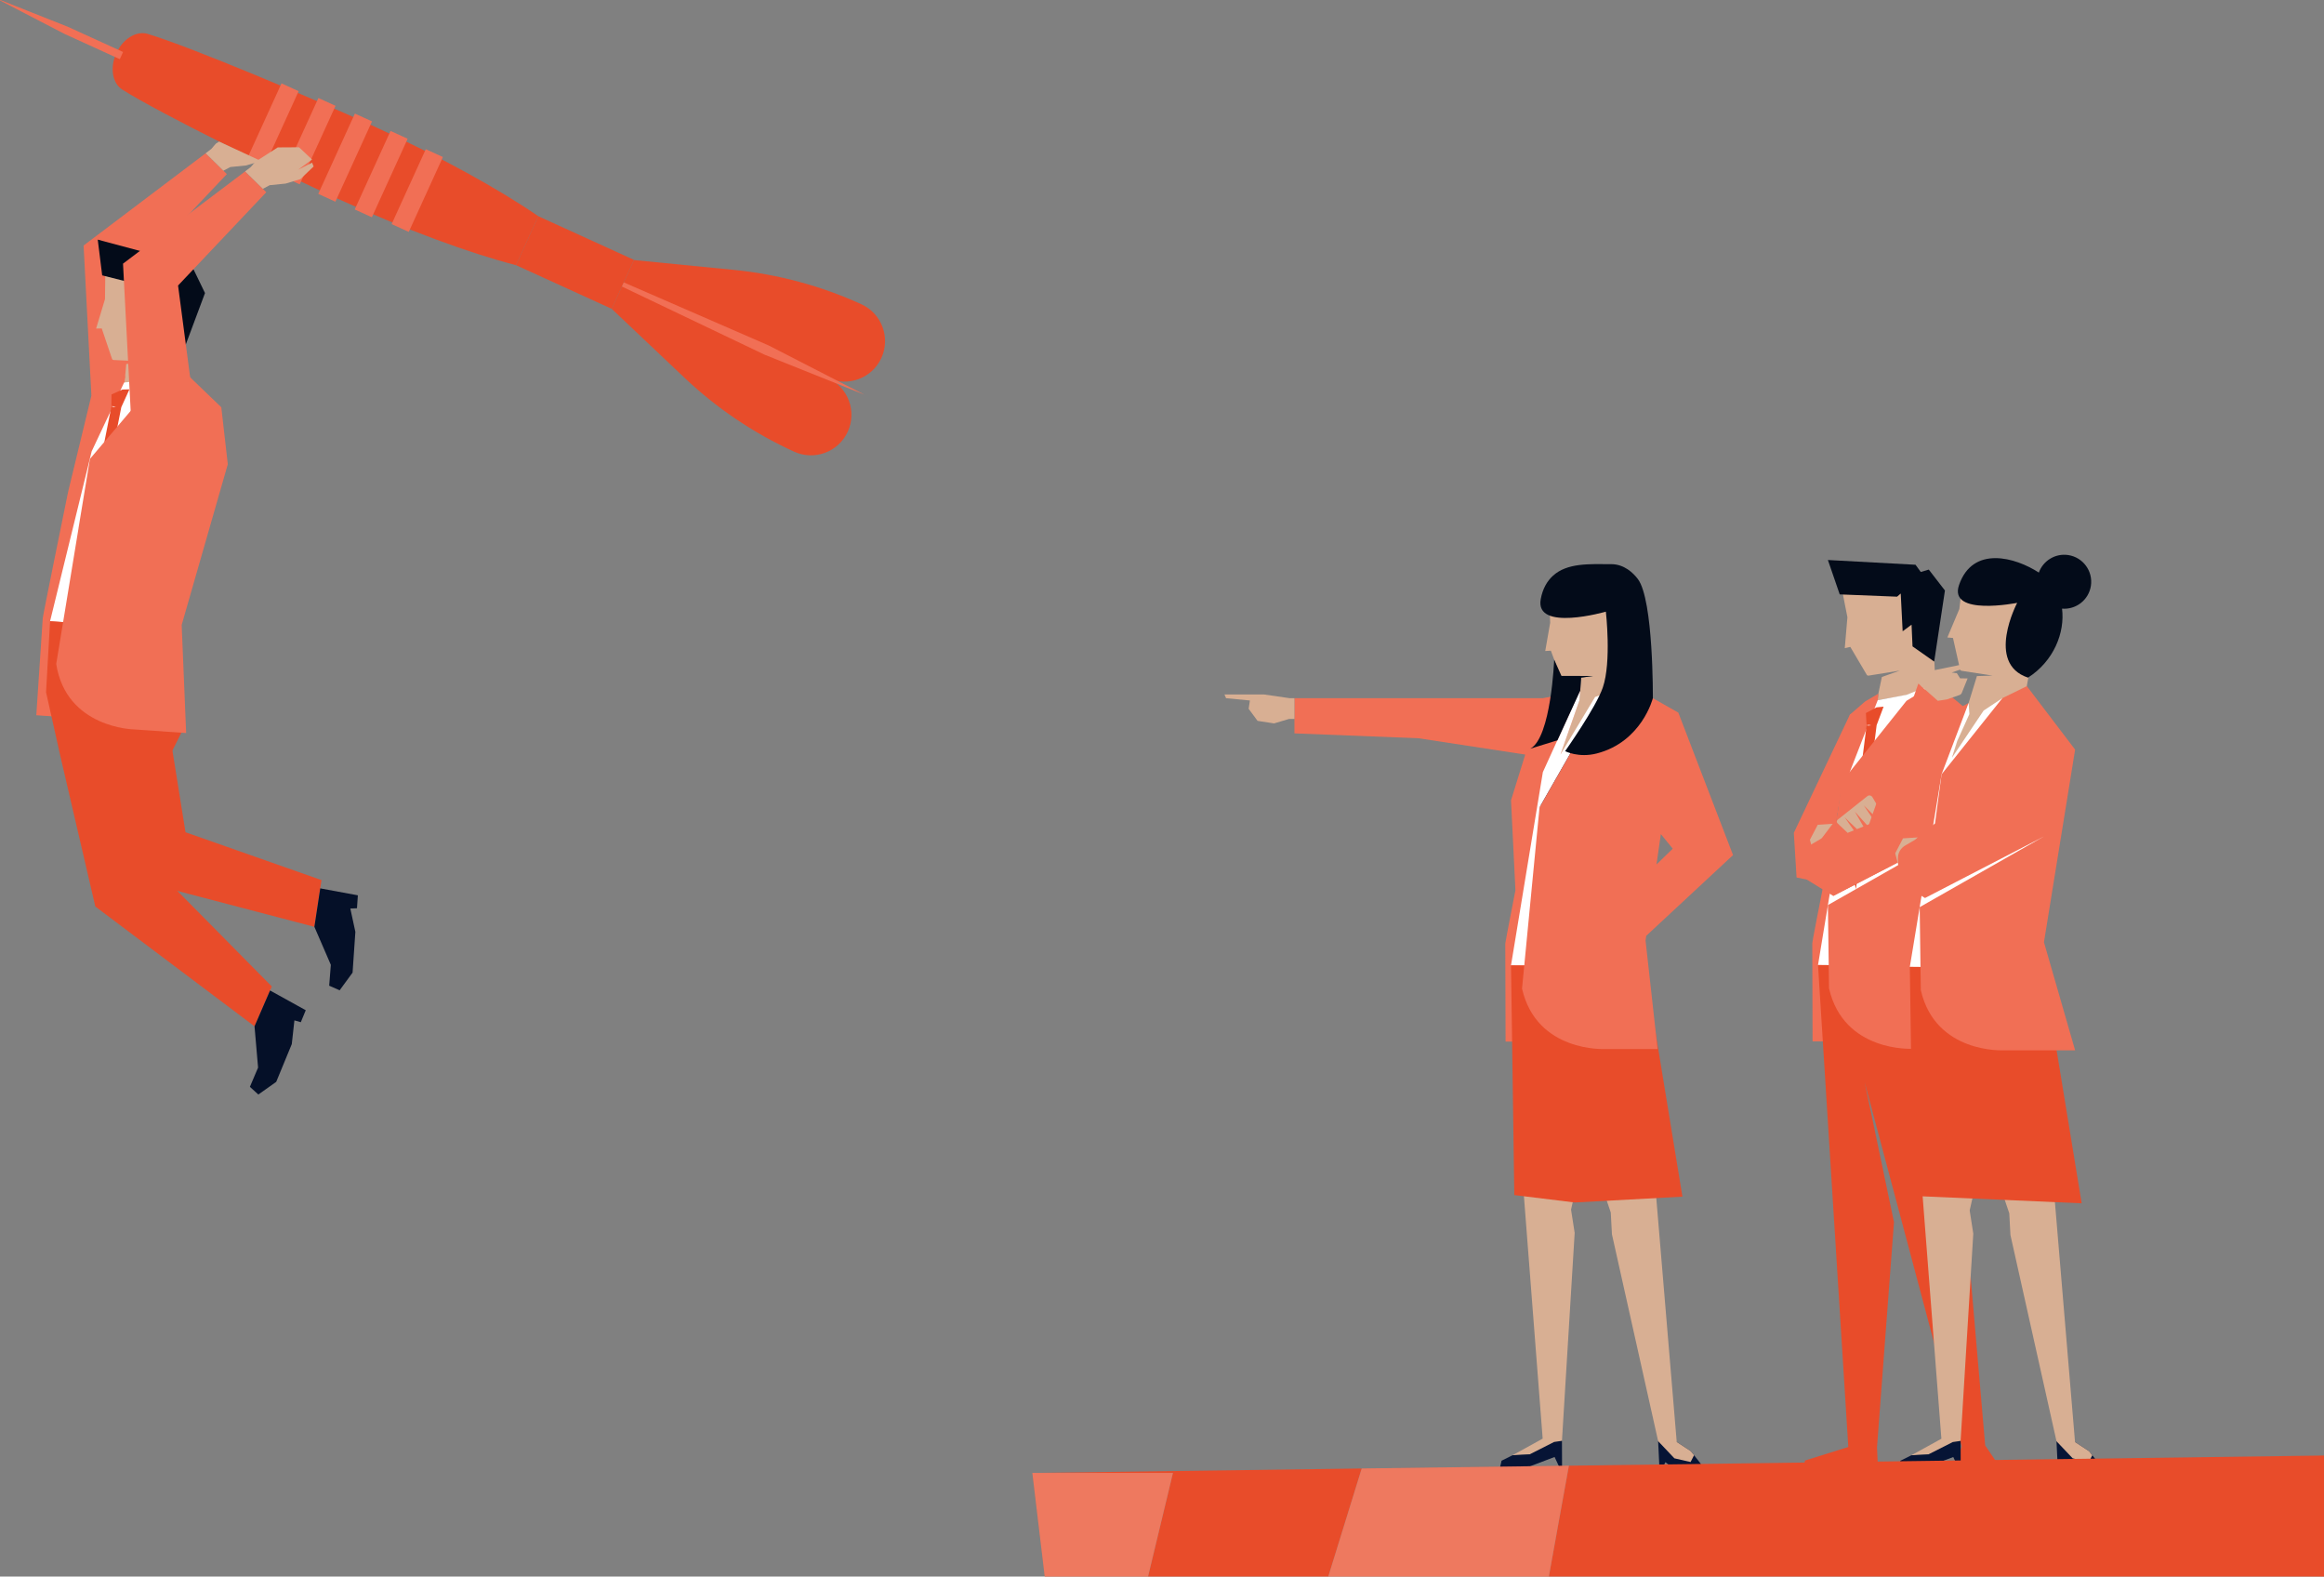 <?xml version="1.0" encoding="UTF-8"?>
<svg xmlns="http://www.w3.org/2000/svg" id="Layer_1" width="578.001" height="392.001" viewBox="0 0 578.001 392.001">
  <rect x="0" y="0" width="578.001" height="392.001" fill="#808080" stroke="none"/>
  <path d="m154.905,70.728l-2.766,6.063,18.094,17.131c8.016,7.59,17.232,13.801,27.276,18.383h0c5.061,2.309,11.036.078,13.344-4.983,2.309-5.061.078-11.036-4.983-13.344l-15.169-6.92-35.796-16.33Z" fill="#e84c2a" stroke-width="0"></path>
  <path d="m214.231,75.65h0c-10.043-4.582-20.775-7.47-31.762-8.55l-24.798-2.436-2.766,6.063,35.796,16.33,15.169,6.92c5.061,2.309,11.036.078,13.344-4.983,2.309-5.061.078-11.036-4.983-13.344h0Z" fill="#e84c2a" stroke-width="0"></path>
  <path d="m28.923,13.233c-1.627,3.567-.989,7.471,1.481,9.036,9.45,5.988,39.199,20.575,53.581,27.136,17.082,7.793,32.963,13.605,44.354,16.529l5.55-12.165c-9.675-6.686-24.474-14.87-41.556-22.663-14.382-6.561-44.898-19.467-55.615-22.678-2.801-.839-6.168,1.238-7.795,4.805h0Z" fill="#e84c2a" stroke-width="0"></path>
  <rect x="136.329" y="52.199" width="13.371" height="26.16" transform="translate(24.267 168.3) rotate(-65.478)" fill="#e84c2a" stroke-width="0"></rect>
  <path d="m215.033,98.158l-24.854-9.958-35.509-16.958.469-1.027,36.083,15.701,23.812,12.242h0Zm-104.876-59.113l-4.26-1.943-8.493,18.617,4.26,1.943,8.493-18.617h0Zm-17.671,14.977l-4.26-1.943,8.906-19.523,4.26,1.943-8.906,19.523Zm-9.073-3.869l-4.26-1.943,9.11-19.969,4.26,1.943-9.11,19.969Zm-13.401-29.422l4.26,1.943-8.493,18.617-4.26-1.943,8.493-18.617Zm9.178,3.64l4.26,1.943-8.906,19.523-4.26-1.943,8.906-19.523ZM.096.006C.014-.027-.04.092.038.132l15.982,8.29,13.777,6.285.812-1.78-13.777-6.285L.095.006h0Z" fill="#f16f55" stroke-width="0"></path>
  <polygon points="38.867 99.777 22.731 98.366 20.791 61.046 51.144 38.115 56.422 43.286 34.479 66.481 38.867 99.777" fill="#f16f55" stroke-width="0"></polygon>
  <polygon points="55.562 42.443 53.486 40.397 51.144 38.115 52.565 37.024 53.67 35.732 54.5 35.199 64.903 40.029 61.244 41.136 57.264 41.537 55.562 42.443" fill="#d8af93" stroke-width="0"></polygon>
  <path d="m26.183,68.617l-.07,5.754-2.206,7.318,1.396-.024,2.552,7.544c.06.176.222.298.408.307l7.782.372-4.652.63-.265,3.01-.275,2.661,5.359-.066,9.154-3.882-.483-3.037.806-10.828-1.404-7.385-12.581-4.118-5.521,1.744h0Z" fill="#d8af93" stroke-width="0"></path>
  <polygon points="24.31 59.581 25.415 68.47 39.131 71.931 40.173 71.356 38.721 80.551 41.203 79.414 40.336 84.703 44.787 89.46 50.984 72.867 48.15 67.012 46.096 67.176 45.198 65.171 24.31 59.581" fill="#030b19" stroke-width="0"></polygon>
  <path d="m26.294,94.559l-3.563,3.807-5.786,23.907s-6.285,30.776-6.314,31.459c-.029.684-1.601,24.114-1.601,24.114l8.01.556,14.089-84.872-4.833,1.03h-.002Z" fill="#f16f55" stroke-width="0"></path>
  <polygon points="30.864 95.116 22.798 112.225 12.454 154.461 37.904 156.226 47.231 128.645 45.35 91.942 38.093 94.275 30.864 95.116" fill="#fff" stroke-width="0"></polygon>
  <polygon points="30.441 96.859 27.738 98.075 27.701 100.897 28.827 101.17 27.68 101.207 24.322 118.18 26.813 118.225 30.168 101.247 32.191 96.806 30.441 96.859" fill="#e84c2a" stroke-width="0"></polygon>
  <polygon points="12.454 154.461 11.453 172.115 15 187.96 23.709 225.408 63.303 255.192 67.596 245.279 41.632 219.007 41.009 190.331 45.104 182.185 41.858 156.501 12.454 154.461" fill="#e84c2a" stroke-width="0"></polygon>
  <polygon points="19.046 154.918 17.766 174.023 33.189 218.662 78.193 230.453 79.96 218.83 46.139 206.939 42.14 181.979 45.529 181.338 43.3 156.429 19.046 154.918" fill="#e84c2a" stroke-width="0"></polygon>
  <path d="m56.656,115.422l-1.616-14.152-9.69-9.327-7.421,3.816-15.562,18.348-2.846,17.24.023-.073-5.562,33.824c2.508,16.006,19.401,16.273,19.401,16.273l12.914.896-1.11-26.875,11.471-39.971h-.002Z" fill="#f16f55" stroke-width="0"></path>
  <polygon points="67.163 246.279 76.042 251.189 74.814 254.169 73.222 253.712 72.57 259.61 68.699 269 64.251 272.152 62.151 270.237 64.186 265.453 63.303 255.192 67.163 246.279" fill="#051028" stroke-width="0"></polygon>
  <polygon points="79.647 220.891 89.005 222.617 88.785 225.832 87.13 225.904 88.383 231.704 87.69 241.837 84.471 246.237 81.872 245.087 82.284 239.905 78.193 230.453 79.647 220.891" fill="#051028" stroke-width="0"></polygon>
  <polygon points="48.673 104.287 32.537 102.876 30.597 65.556 60.95 42.624 66.229 47.795 44.285 70.991 48.673 104.287" fill="#f16f55" stroke-width="0"></polygon>
  <polygon points="65.368 46.953 63.292 44.906 60.95 42.624 62.371 41.534 63.476 40.242 69.075 36.652 74.372 36.618 77.605 39.66 74.185 42.179 77.618 40.445 78 41.393 74.71 44.539 71.05 45.646 67.07 46.047 65.368 46.953" fill="#d8af93" stroke-width="0"></polygon>
  <path d="m458.345,147.778l1.126,5.698-.659,7.687,1.374-.313,4.088,6.922c.096.162.281.249.467.219l7.763-1.249-4.464,1.588-.876,4.152-.155,1.616,6.955-1.233,7.405-2.087-.277-6.549-1.454-10.863-2.921-7.003-13.282-1.454-5.091,2.869h0Z" fill="#d8af93" stroke-width="0"></path>
  <polygon points="454.617 139.243 457.555 147.793 471.822 148.362 472.731 147.577 473.208 156.961 475.423 155.323 475.666 160.727 481.051 164.501 483.724 146.823 479.708 141.629 477.713 142.218 476.41 140.424 454.617 139.243" fill="#030b19" stroke-width="0"></polygon>
  <polygon points="460.083 177.698 446.143 207.09 446.824 218.18 452.158 219.284 455.347 212.975 460.917 177.252 460.083 177.698" fill="#f16f55" stroke-width="0"></polygon>
  <path d="m463.872,174.421l-3.789,3.276-3.021,24.391s-6.35,31.754-6.332,32.444c.018.691.073,24.392.073,24.392h8.104l8.257-86.443-3.292,1.94h0Z" fill="#f16f55" stroke-width="0"></path>
  <polygon points="467.009 174.098 460.083 191.889 452.158 239.953 477.907 239.953 485.832 206.715 481.374 169.89 474.23 172.746 467.009 174.098" fill="#fff" stroke-width="0"></polygon>
  <polygon points="466.706 175.882 464.069 177.295 464.229 180.139 465.382 180.336 464.229 180.453 459.956 214.174 461.583 221.067 466.737 180.319 468.465 175.707 466.706 175.882" fill="#e84c2a" stroke-width="0"></polygon>
  <polygon points="483.454 240.313 493.734 359.398 496.562 363.572 496.562 364.957 486.466 364.957 487.873 359.599 463.758 269.081 471.052 303.874 466.827 359.906 467.069 364.957 464.196 364.957 463.972 364.343 462.783 364.957 448.486 364.957 448.93 363.151 459.692 359.79 452.158 239.953 483.454 240.313" fill="#e84c2a" stroke-width="0"></polygon>
  <path d="m496.562,182.606l-15.188-12.716-7.206,4.361-15.512,19.425-2.552,14.447,1.592-4.142-1.752,18.787,29.669-15.356-30.996,17.63.282,20.702c3.644,15.941,20.673,15.03,20.673,15.03h13.065l-2.996-26.983,10.92-51.185h0Z" fill="#f16f55" stroke-width="0"></path>
  <polygon points="450.822 211.411 450.141 208.805 452.095 205.069 455.808 204.835 450.822 211.411" fill="#d8af93" stroke-width="0"></polygon>
  <polygon points="449.122 210.76 449.365 218.703 455.943 222.768 486.691 206.853 480.973 185.725 453.44 208.239 449.122 210.76" fill="#f16f55" stroke-width="0"></polygon>
  <path d="m459.513,207.09l1.546-.621-2.277-3.253,3.061,2.938,1.61-.647-2.139-3.698,3.024,3.342,1.978-.795-2.804-4.13,3.444,3.407.984-1.646-2.269-3.792c-.262-.438-.851-.545-1.25-.228l-7.36,5.849c-.286.227-.31.649-.045.9.851.808,2.499,2.373,2.499,2.373h-.002Z" fill="#d8af93" stroke-width="0"></path>
  <path d="m390.584,172.341l-6.889,1.262h-61.756v8.747l30.878,1.218,26.52,4.057-3.534,11.372,1.097,22.36s-2.531,12.956-2.523,13.255c.018.69.072,24.376.072,24.376h8.099l10.465-87.262-2.429.615h0Z" fill="#f16f55" stroke-width="0"></path>
  <path d="m385.278,147.105l.265,7.743-1.229,7.03,1.405-.089,2.209,5.988c.068.175.237.29.425.29l7.858.01-2.954.422-.421,5.606-4.738,13.519,10.871-13.808,6.004-2.762.112-4.081.305-10.949-1.761-7.376-12.87-3.56-5.481,2.016h0Z" fill="#d8af93" stroke-width="0"></path>
  <polygon points="392.63 172.416 383.723 191.993 375.803 240.029 401.536 240.029 409.457 206.811 405.053 170.19 396.708 173.315 388.097 187.625 392.835 174.106 393.013 171.727 392.63 172.416" fill="#fff" stroke-width="0"></polygon>
  <polygon points="377.817 281.954 383.678 357.714 376.189 361.84 380.479 361.607 388.473 358.257 391.635 306.556 390.735 300.769 394.83 282.674 377.817 281.954" fill="#d8af93" stroke-width="0"></polygon>
  <polygon points="412.392 358.257 412.711 364.957 413.494 364.957 414.212 363.57 415.974 364.957 423.47 364.957 422.946 363.893 420.542 360.841 417.017 358.527 414.28 358.257 412.392 358.257" fill="#061435" stroke-width="0"></polygon>
  <polygon points="410.718 283.397 417.017 358.527 420.542 360.841 421.33 361.84 420.462 363.532 416.437 362.605 412.397 358.346 400.904 306.901 400.614 301.488 394.242 282.674 410.718 283.397" fill="#d8af93" stroke-width="0"></polygon>
  <polygon points="386.521 358.538 380.479 361.607 376.189 361.84 373.454 363.202 373.053 364.957 379.566 364.957 386.641 362.276 387.894 364.957 388.497 364.957 388.473 358.257 386.521 358.538" fill="#061435" stroke-width="0"></polygon>
  <polygon points="375.803 240.029 376.622 297.151 391.656 298.996 418.438 297.542 409.076 240.411 375.803 240.029" fill="#e84c2a" stroke-width="0"></polygon>
  <polygon points="405.053 170.19 401.701 176.629 397.979 177.563 399.361 180.055 382.896 200.741 397.482 175.226 405.053 170.19" fill="#162f60" stroke-width="0"></polygon>
  <path d="m409.437,232.684l21.587-20.07-13.607-35.421-12.363-7.003-7.571,5.036-14.586,25.515-4.354,45.075c3.642,15.931,20.659,15.021,20.659,15.021h13.058l-2.993-26.966.17-1.186h0Zm6.593-21.664l-4.042,3.921,1.085-7.544,2.957,3.623Z" fill="#f16f55" stroke-width="0"></path>
  <path d="m399.393,152.087s1.438,12.452-.759,18.858c-1.711,4.99-9.378,15.829-9.378,15.829,0,0,3.373,1.738,7.892.567,11.228-2.908,13.93-13.739,13.93-13.739,0,0,.191-24.414-3.724-29.624-1.162-1.546-3.424-3.691-6.604-3.702-5.507-.021-10.982-.346-14.518,2.885-1.475,1.348-2.565,3.237-3.036,5.806-1.528,8.23,16.197,3.119,16.197,3.119h0Z" fill="#030b19" stroke-width="0"></path>
  <path d="m386.538,164.012s-.739,19.375-5.936,22.147l6.751-2.085,5.66-12.347.242-3.227,2.954-.422-7.858-.01-1.814-4.056h.001Z" fill="#030b19" stroke-width="0"></path>
  <polygon points="321.939 173.603 320.753 173.603 314.345 172.673 304.536 172.673 304.931 173.603 310.864 174.176 310.548 176.233 312.763 179.239 316.876 179.872 320.595 178.765 321.939 178.765 321.939 173.603" fill="#d8af93" stroke-width="0"></polygon>
  <polygon points="476.999 282.21 482.842 357.736 475.377 361.85 479.653 361.617 487.622 358.278 490.775 306.736 489.878 300.967 493.96 282.928 476.999 282.21" fill="#d8af93" stroke-width="0"></polygon>
  <polygon points="511.468 358.278 511.786 364.957 512.567 364.957 513.282 363.575 515.039 364.957 522.511 364.957 521.989 363.896 519.593 360.853 516.079 358.547 513.351 358.278 511.468 358.278" fill="#061435" stroke-width="0"></polygon>
  <polygon points="509.799 283.649 516.079 358.547 519.593 360.853 520.378 361.85 519.513 363.537 515.501 362.613 511.473 358.367 500.016 307.081 499.727 301.684 493.374 282.928 509.799 283.649" fill="#d8af93" stroke-width="0"></polygon>
  <polygon points="485.676 358.558 479.653 361.617 475.377 361.85 472.65 363.207 472.25 364.957 478.744 364.957 485.796 362.285 487.046 364.957 487.647 364.957 487.622 358.278 485.676 358.558" fill="#061435" stroke-width="0"></polygon>
  <polygon points="482.887 178.388 478.615 200.332 482.174 178.001 482.57 174.802 477.11 169.963 464.447 206.121 472.548 214.77 478.53 212.924 482.887 178.388" fill="#f16f55" stroke-width="0"></polygon>
  <path d="m482.887,178.388l-3.009,24.301s-6.326,31.637-6.309,32.325c.018.688.072,24.301.072,24.301h8.074l7.896-84.514-6.724,3.586h0Z" fill="#f16f55" stroke-width="0"></path>
  <path d="m487.992,145.673l-.68,5.747-2.982,7.084,1.398.125,1.753,7.815c.041.183.19.321.375.35l7.742,1.197-3.915.114-2.07,6.697-2.353,7.428-1.763,6.144,18.287-16.126.727-4.004,1.954-10.743-.621-7.534-12.145-5.452-5.705,1.159h-.002Z" fill="#d8af93" stroke-width="0"></path>
  <polygon points="489.612 174.802 482.887 192.527 474.992 240.415 500.646 240.415 508.542 207.299 498.008 173.593 493.344 176.686 485.495 188.374 486.783 184.249 489.806 177.557 489.612 174.802" fill="#fff" stroke-width="0"></polygon>
  <polygon points="474.992 240.415 475.809 297.36 517.733 299.199 508.162 240.795 474.992 240.415" fill="#e84c2a" stroke-width="0"></polygon>
  <polygon points="472.031 214.77 471.352 212.174 473.3 208.452 476.999 208.219 472.031 214.77" fill="#d8af93" stroke-width="0"></polygon>
  <path d="m516.101,186.386l-12-15.777-6.092,2.983-15.12,18.935-.907,6.766h0l-.731,5.45-4.981,4.073-2.46,1.436c-1.135.663-1.817,1.894-1.776,3.207l.177,5.782,6.553,4.05,29.561-15.3-30.882,17.565.281,20.626c3.63,15.882,20.596,14.975,20.596,14.975h17.782l-7.749-26.883,7.749-47.889h-.001Z" fill="#f16f55" stroke-width="0"></path>
  <path d="m477.743,170.524l2.85-3.616c.103-.13.248-.22.411-.253l9.71-1.984v.71l-5.323,1.846,1.295.154.816,1.294,1.865.002-1.455,3.61c-.098.244-.297.433-.545.52l-3.139,1.095-2.273.356-4.213-3.733h0Z" fill="#d8af93" stroke-width="0"></path>
  <path d="m487.239,145.445c3.422-9.884,14.017-6.875,19.839-3.074,1.066-2.958,4.104-4.847,7.329-4.353,3.665.562,6.18,3.988,5.618,7.653-.537,3.505-3.695,5.951-7.175,5.667.75,5.927-2.031,13.028-8.463,17.152-10.645-3.522-2.696-18.594-2.696-18.594,0,0-17.201,3.429-14.452-4.45h0Z" fill="#030b19" stroke-width="0"></path>
  <polygon points="285.53 392.001 330.358 392.001 338.67 365.136 390.193 364.442 385.212 392.001 578 392.001 578.001 361.911 256.754 366.24 291.724 366.24 285.53 392.001" fill="#e84c2a" stroke-width="0"></polygon>
  <polygon points="338.67 365.136 330.358 392.001 385.212 392.001 390.193 364.442 338.67 365.136" fill="#e84c2a" stroke-width="0"></polygon>
  <polygon points="338.67 365.136 330.358 392.001 385.212 392.001 390.193 364.442 338.67 365.136" fill="#fff" opacity=".25" stroke-width="0"></polygon>
  <polygon points="291.724 366.24 256.754 366.24 259.831 392.001 285.53 392.001 291.724 366.24" fill="#e84c2a" stroke-width="0"></polygon>
  <polygon points="291.724 366.24 256.754 366.24 259.831 392.001 285.53 392.001 291.724 366.24" fill="#fff" opacity=".25" stroke-width="0"></polygon>
</svg>
